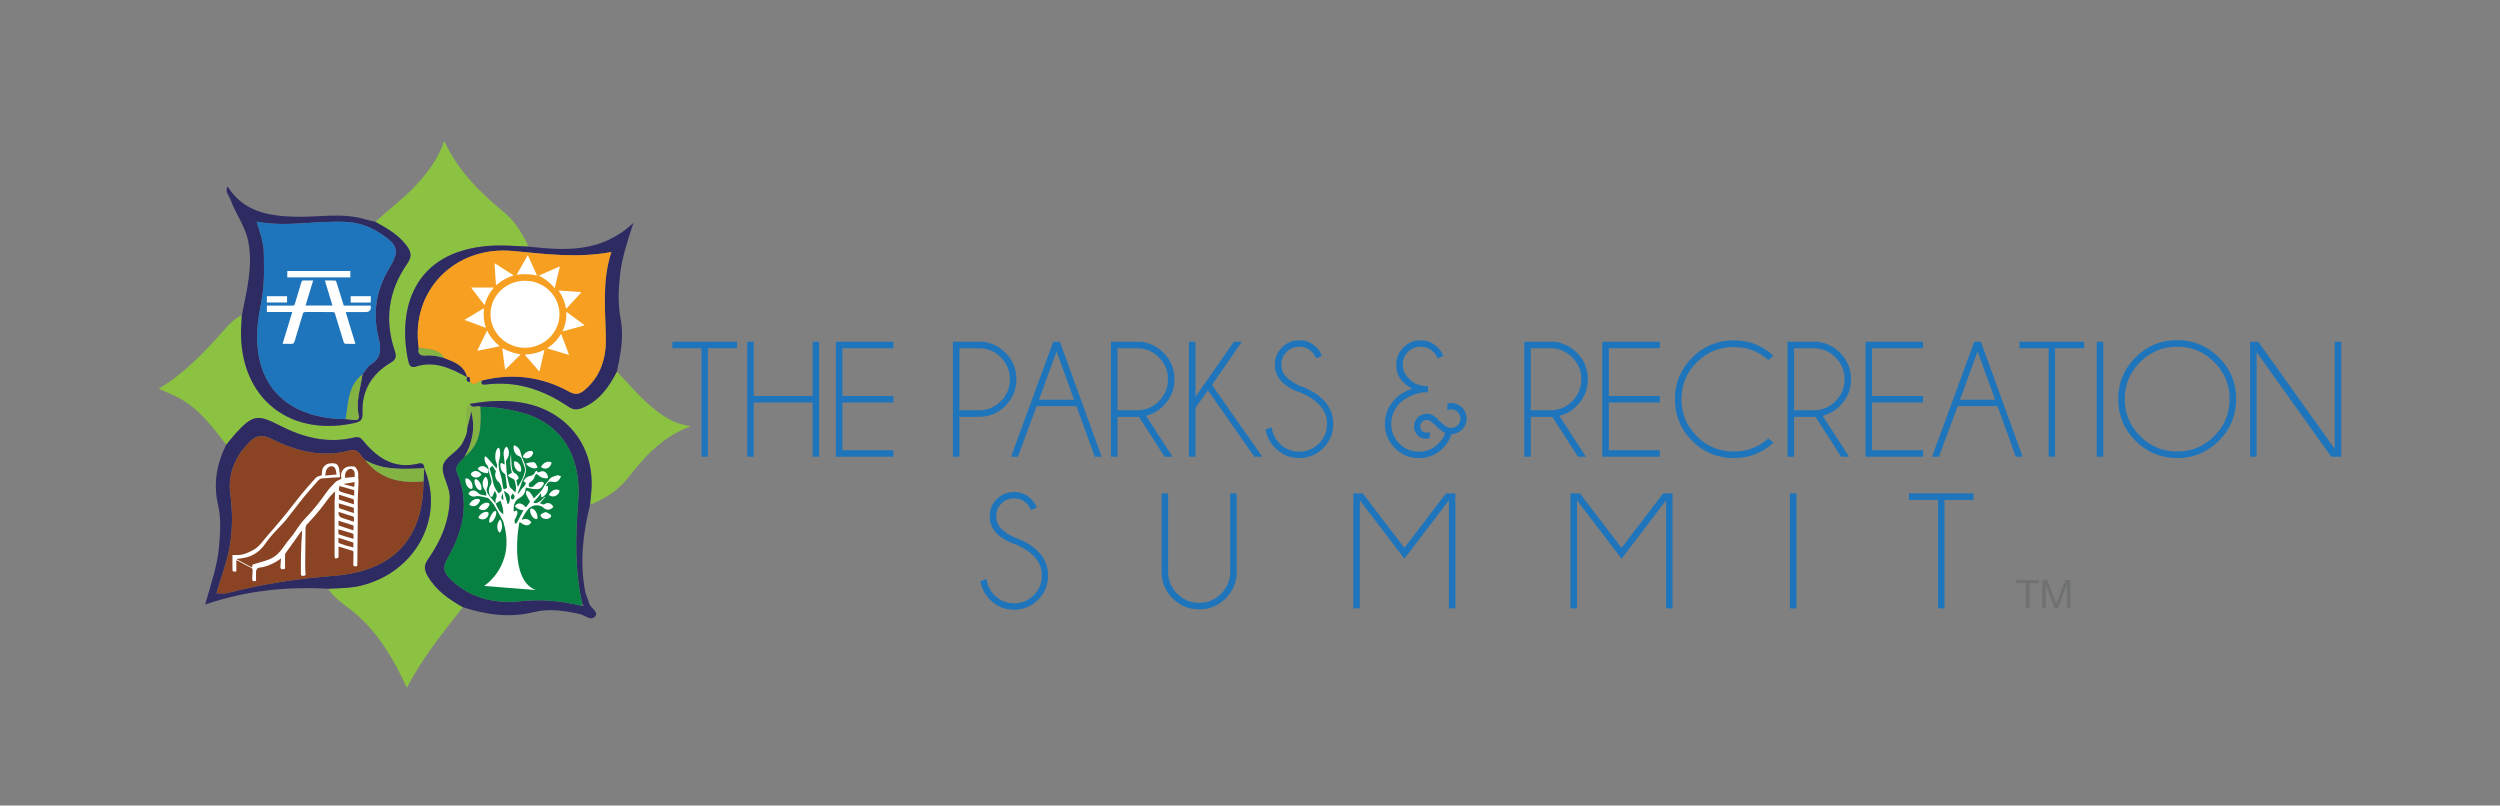 <?xml version="1.0" encoding="UTF-8"?>
<svg xmlns="http://www.w3.org/2000/svg" version="1.1" viewBox="0 0 126 40.6">
  <rect x="0" y="0" width="126" height="40.6" fill="#808080" stroke="none"/>
  <defs>
    <style>
      .cls-1 {
        fill: #078142;
      }

      .cls-1, .cls-2, .cls-3, .cls-4, .cls-5, .cls-6, .cls-7, .cls-8, .cls-9 {
        fill-rule: evenodd;
      }

      .cls-10, .cls-9 {
        fill: #1e75bb;
      }

      .cls-2 {
        fill: #fff;
      }

      .cls-3 {
        fill: #f69f20;
      }

      .cls-4 {
        fill: #83b343;
      }

      .cls-5 {
        fill: none;
      }

      .cls-6 {
        fill: #8cc242;
      }

      .cls-11 {
        fill: #6f7271;
      }

      .cls-7 {
        fill: #8a4424;
      }

      .cls-8 {
        fill: #2e2b62;
      }
    </style>
  </defs>
  <!-- Generator: Adobe Illustrator 28.7.1, SVG Export Plug-In . SVG Version: 1.2.0 Build 142)  -->
  <g>
    <g id="ParksRecSummit">
      <g>
        <path class="cls-6" d="M23.328,30.603c-1.003,1.283-2.039,2.543-2.819,4.061-.709-1.524-1.516-2.887-2.792-3.904-.418-.333-.886-.61-1.169-1.087.558-.032,1.117-.023,1.669-.161,2.745-.686,4.213-3.427,3.161-5.923,0-0.0.01.012.01.012-.01-.192-.096-.289-.298-.238-1.201.3-2.055-.261-2.773-1.133-.143-.173-.243-.232-.492-.174-1.325.309-2.558-.005-3.74-.617-1.109-.574-1.353-.524-2.215.415-.165.179-.312.375-.468.563-.682-.887-1.344-1.798-2.36-2.347-.33-.178-.681-.317-1.041-.482,1.294-.767,2.321-1.855,3.316-2.981.249-.282.513-.564.873-.721-.008.133-.014.267-.024.4-.255,3.562,2.227,5.769,5.653,5.044.316-.067.467-.137.451-.495-.052-1.136.461-1.986,1.422-2.557.271-.161.3-.311.205-.59-.535-1.571-.312-3.052.632-4.404.266-.381.178-.629-.067-.944-.411-.53-.975-.842-1.54-1.159.751-.702,1.594-1.303,2.268-2.092.485-.568.92-1.157,1.197-1.984.72,1.541,1.841,2.63,3.064,3.634.548.451.88,1.067,1.195,1.69-.67-.026-1.336-.088-2.009-.036-3.885.303-4.584,3.273-4.068,5.762.047.226.114.41.385.322.968-.317,1.78.101,2.591.531l-.004-.01c-.038.14-.035.254.156.251.237.276.397-.068.599-.074-.078.207.044.222.197.202,1.54-.195,2.906.268,4.16,1.121.258.175.471.16.741.042.831-.362,1.303-1.046,1.696-1.811.651.675,1.247,1.404,2,1.976.466.355.95.67,1.724.775-1.46.543-2.331,1.554-3.177,2.62-.486.612-1.153,1.052-1.899,1.339.019-.2.037-.4.056-.599.222-2.241-1.115-4.053-3.315-4.514-.936-.196-1.865-.133-2.795.027-.304.38-.082.819-.137,1.227.014.258-.106.476-.211.697-.237.5-.92.75-1.008,1.192-.095.477.345,1.022.34,1.596-.009,1.164-.439,2.182-1.09,3.111-.216.308-.211.532-.03.843.423.727,1.072,1.184,1.78,1.581Z"/>
        <path class="cls-8" d="M18.922,11.18c.565.317,1.129.629,1.54,1.159.244.315.333.563.067.944-.944,1.352-1.167,2.833-.632,4.404.095.279.066.429-.205.59-.962.572-1.475,1.421-1.422,2.557.017.358-.135.428-.451.495-3.426.725-5.908-1.482-5.653-5.044.01-.133.016-.267.024-.4.235-1.217.563-2.413.328-3.686-.147-.794-.643-1.405-.899-2.133-.076-.217-.304-.406-.142-.674l-.009-.003c.792,1.283,2.056,1.498,3.415,1.535,1.175.032,2.362-.222,3.526.13.168.051.341.084.512.125ZM18.269,18.87c.14-.173.248-.398.426-.51.595-.374.495-.847.362-1.428-.267-1.175-.098-2.319.535-3.368.557-.923.5-1.193-.421-1.798-.495-.325-1.043-.532-1.634-.573-1.517-.104-3.027.277-4.6-.022.182.584.357,1.074.361,1.595.004.538.023,1.079-.015,1.615-.049.691-.243,1.361-.299,2.058-.247,3.09,1.594,4.659,4.44,4.686.243-.011.733.189.656-.169-.159-.744.097-1.396.19-2.085Z"/>
        <path class="cls-8" d="M11.402,22.417c.155-.188.303-.384.468-.563.862-.939,1.106-.989,2.215-.415,1.182.612,2.416.926,3.74.617.249-.058.349 0.0.492.174.718.872,1.572,1.433,2.773,1.133.203-.051.289.047.298.238-1.018.036-2.043.13-2.981-.41-.243-.185-.314-.61-.777-.485-1.399.378-2.708.032-3.955-.587-.432-.214-.745-.191-1.075.137-.741.737-1.132,1.613-.992,2.663.117.874.119,1.733-.028,2.604-.136.805-.438,1.562-.667,2.376.219,0,.383.033.527-.005,1.77-.469,3.575-.731,5.394-.875,3.081-.242,4.502-1.961,4.508-4.758.012-.224.024-.449.035-.673,1.052,2.496-.416,5.236-3.161,5.923-.552.138-1.11.129-1.669.161-2.084-.113-4.133.084-6.207.796.289-1.039.619-1.955.701-2.933.058-.696.108-1.394-.048-2.069-.25-1.081-.08-2.081.408-3.05Z"/>
        <path class="cls-8" d="M23.328,30.603c-.708-.398-1.357-.854-1.78-1.581-.181-.31-.186-.534.03-.843.652-.929,1.081-1.947,1.09-3.111.005-.574-.435-1.119-.34-1.596.088-.443.771-.693,1.008-1.192.105-.221.225-.44.211-.697.063-.257.127-.514.212-.86.206.887.049,1.613-.346,2.3-.172.258-.544.41-.361.844.64,1.519.266,2.949-.504,4.29-.266.464-.164.716.155,1.03,1.009.99,2.275,1.254,3.594,1.109,1.027-.113,1.998.002,2.98.224.049.001.098.003.146.005-.024-.027-.047-.055-.07-.082-.406-1.718-.342-3.458-.211-5.197.184-2.459-1.026-4.023-3.006-4.492-.631-.149-1.268-.253-1.918-.249-.164-.097-.42.134-.532-.149.93-.16,1.859-.222,2.795-.027,2.2.46,3.537,2.272,3.315,4.514-.019.2-.037.4-.056.599-.364,1.442-.529,2.897-.245,4.374.037.195.145.375.187.57.056.262.503.428.321.668-.207.273-.53-.05-.791-.108-.773-.172-1.535-.286-2.321-.092-1.212.299-2.395.127-3.561-.25Z"/>
        <path class="cls-8" d="M23.545,19.008c-.811-.43-1.623-.849-2.591-.531-.271.089-.338-.096-.385-.322-.516-2.489.183-5.459,4.068-5.762.673-.052,1.339.01,2.009.036,1.845.202,3.672.322,5.281-1.2-.31.938-.571,1.742-.671,2.579-.09.756-.119,1.523.025,2.274.174.907-.008,1.775-.192,2.648-.393.764-.865,1.449-1.696,1.811-.271.118-.484.134-.741-.042-1.254-.854-2.62-1.316-4.16-1.121-.152.019-.274.005-.197-.202,1.547-.384,3.024-.193,4.415.577.323.179.538.092.774-.112.793-.684,1.068-1.597,1.051-2.589-.025-1.443-.201-2.889.279-4.35-1.714.32-3.332.102-4.955-.051-2.953-.278-5.183,2.027-4.754,4.889-.065.309.087.4.368.376.311-.027.613.036.909.126.497.19,1.009.363,1.163.966Z"/>
        <path class="cls-8" d="M11.477,9.393c-.032.001-.063.002-.095.002.028-.001.055-.003.084-.005.002-.001.011.002.011.002Z"/>
        <path class="cls-3" d="M23.545,19.008c-.155-.603-.666-.776-1.163-.966-.298-.491-.814-.43-1.277-.503-.429-2.862,1.801-5.167,4.754-4.889,1.623.153,3.241.371,4.955.051-.48,1.461-.304,2.907-.279,4.35.017.992-.258,1.905-1.051,2.589-.236.203-.451.29-.774.112-1.39-.77-2.868-.961-4.415-.577-.202.006-.362.35-.599.074-.05-.085.066-.273-.156-.251l.004.01Z"/>
        <path class="cls-4" d="M23.683,20.355c.112.282.368.052.532.149.044.939.059,1.868-.804,2.517.396-.686.552-1.413.346-2.3-.085.346-.148.603-.212.86.055-.408-.168-.847.137-1.227Z"/>
        <path class="cls-8" d="M23.54,18.998c.222-.022.105.167.156.251-.191.003-.194-.112-.156-.251Z"/>
        <path class="cls-9" d="M17.423,21.124c-2.846-.026-4.687-1.595-4.44-4.686.056-.696.25-1.367.299-2.058.038-.536.02-1.076.015-1.615-.004-.521-.179-1.01-.361-1.595,1.573.299,3.084-.082,4.6.022.591.04,1.139.248,1.634.573.921.605.978.874.421,1.798-.633,1.05-.801,2.193-.535,3.368.132.582.233,1.054-.362,1.428-.178.112-.286.337-.426.51-.739.58-.71,1.448-.846,2.254Z"/>
        <path class="cls-4" d="M17.423,21.124c.136-.806.107-1.674.846-2.254-.093.689-.349,1.341-.19,2.085.076.357-.413.157-.656.169Z"/>
        <path class="cls-7" d="M21.343,24.262c-.006,2.796-1.427,4.515-4.508,4.758-1.82.143-3.624.406-5.394.875-.145.038-.308.005-.527.005.229-.814.531-1.571.667-2.376.147-.871.145-1.731.028-2.604-.14-1.05.251-1.925.992-2.663.33-.329.644-.352,1.075-.137,1.247.619,2.556.965,3.955.587.463-.125.534.3.777.485.756.967,1.788,1.177,2.936,1.071Z"/>
        <path class="cls-4" d="M21.343,24.262c-1.148.106-2.18-.103-2.936-1.071.938.539,1.964.446,2.981.41,0,0-.01-.012-.01-.012-.012.225-.024.449-.035.673Z"/>
        <path class="cls-1" d="M23.412,23.021c.863-.649.848-1.579.804-2.517.651-.003,1.287.1,1.918.249,1.98.469,3.191,2.033,3.006,4.492-.131,1.739-.195,3.478.211,5.197-.027.025-.052.05-.076.078-.982-.223-1.953-.338-2.98-.225-1.319.146-2.585-.119-3.594-1.109-.32-.314-.422-.565-.155-1.03.769-1.341,1.144-2.771.504-4.29-.183-.434.189-.586.361-.844Z"/>
        <path class="cls-4" d="M21.105,17.54c.464.072.98.011,1.277.503-.297-.09-.598-.153-.909-.126-.281.024-.433-.067-.368-.376Z"/>
        <path class="cls-5" d="M23.405,23.021c.863-.649.848-1.579.804-2.517.651-.003,1.287.1,1.918.249,1.98.469,3.191,2.033,3.006,4.492-.13,1.739-.195,3.478.211,5.197-.027.025-.052.05-.076.078-.982-.223-1.953-.338-2.98-.225-1.319.146-2.585-.119-3.594-1.109-.32-.314-.422-.565-.155-1.03.769-1.341,1.144-2.771.504-4.29-.183-.434.189-.586.361-.844Z"/>
        <path class="cls-2" d="M15.398,15.399h1.359c-.128-.42-.253-.832-.384-1.263.182,0,.351-.003.519.004.023.001.055.048.065.079.123.39.243.78.368,1.183h1.349c.009.023.016.034.017.044q.017.281-.263.282c-.287.001-.573,0-.86,0h-.144c.164.537.323,1.06.488,1.602-.178,0-.347.005-.515-.004-.029-.002-.067-.058-.079-.096-.147-.469-.292-.939-.432-1.411-.021-.071-.052-.093-.124-.092-.454.003-.907.004-1.361-.001-.082-.001-.117.024-.14.103-.133.453-.275.904-.408,1.357-.031.106-.074.159-.194.147-.13-.013-.262-.003-.417-.003.164-.538.323-1.062.488-1.604h-1.279v-.323h.132c.382-0.0.764-.002,1.147.001.075.001.111-.018.133-.096.104-.362.219-.722.326-1.083.02-.069.051-.094.123-.091.151.006.302.002.471.002-.129.424-.255.838-.384,1.264Z"/>
        <path class="cls-2" d="M14.48,13.658h3.177v.323h-3.177v-.323Z"/>
        <path class="cls-2" d="M13.451,15.246v-.317h1.017v.317h-1.017Z"/>
        <path class="cls-2" d="M18.688,14.928v.32h-1.014v-.32h1.014Z"/>
        <path class="cls-2" d="M12.695,28.598c.018-.061.03-.103.042-.147.264-.08.538-.148.802-.247.359-.134.602-.406.81-.719.124-.187.279-.353.416-.532.059-.076.106-.161.163-.239.128-.175.241-.364.391-.517.423-.433.799-.901,1.144-1.397.129-.185.291-.348.45-.509.057-.058.148-.083.224-.122.045-.023.083-.032.064-.111-.07-.281.152-.552.439-.551.114 0.0.241-.03.316.092.039.063.077.133.09.204.016.086.002.176.006.264.003.07.02.141.017.211-.01.293-.024.587-.037.88-.001.026-.001.052-.001.078,0,.374.003.748-0,1.121-.004.574-.013,1.148-.019,1.722-.002.137.004.275-.006.411-.007.091-.1.023-.14.059-.021-.026-.061-.052-.061-.078 0-.216.009-.433.011-.649 0-.021-.024-.055-.044-.061-.232-.074-.466-.145-.71-.219v.55c-.025.015-.04.027-.056.035-.097.046-.143.018-.143-.089-0-.699-0-1.397-0-2.096,0-.208-.003-.416.001-.624.004-.176.016-.352.026-.552-.183.159-.316.323-.441.498-.171.239-.358.467-.547.692-.143.17-.302.327-.449.494-.03.035-.037.091-.054.138-.003.009-0.0.019-.001.029-.006.642-.014,1.284-.018,1.927-.001.125.008.251.02.377.01.114-.083.093-.137.102-.056.009-.099-.025-.098-.099.003-.292-.001-.585.002-.878.002-.215.01-.429.02-.644.009-.193.025-.384.037-.577.002-.022 0-.044-.022-.077-.053.076-.106.152-.161.228-.216.3-.432.6-.646.901-.017.024-.028.058-.028.087-.002.233-.001.465-.001.702-.039.009-.081.023-.124.028-.07.009-.117-.056-.109-.141.012-.128.019-.257.03-.405-.112.073-.201.142-.3.194-.25.131-.507.241-.794.266-.102.009-.168.114-.166.221.004.145.001.289.001.445-.008.002-.034.01-.061.017-.077.02-.134-.02-.132-.098.004-.148.01-.297.019-.445.004-.066-.015-.102-.079-.134-.222-.11-.44-.231-.659-.347-.021-.011-.046-.016-.081-.028v.56c-.175.029-.196.012-.196-.151v-.675c.076,0,.146-.003.217 0.0.303.013.564-.11.823-.248.264-.141.435-.373.615-.598.121-.151.255-.292.381-.44.238-.281.478-.561.71-.847.237-.293.459-.598.699-.889.243-.295.494-.583.752-.865.053-.058.146-.091.227-.106.069-.013.087-.036.084-.099-.008-.164.029-.316.16-.424.054-.045.124-.084.192-.094.1-.016.209-.023.307-0.0.147.034.194.167.216.3.021.126.029.255.043.388-.323.021-.631.037-.938.063-.048.004-.095.046-.137.078-.038.03-.067.069-.099.106-.217.249-.442.493-.65.75-.303.375-.589.764-.892,1.139-.148.183-.319.348-.478.522-.125.136-.253.269-.369.412-.151.185-.271.398-.44.563-.25.244-.56.396-.912.446-.098.014-.195.029-.314.048.265.142.516.277.788.422ZM17.852,24.703c-.25-.07-.499-.139-.747-.208-.048.25-.049.254.192.331.18.057.364.103.555.156v-.278ZM16.392,23.969c.196-.018.38-.035.573-.053-.016-.085-.025-.157-.043-.227-.05-.2-.239-.254-.394-.115-.117.105-.112.249-.136.395ZM17.056,27.101c0,.066.003.125-.001.183-.004.06.014.09.077.107.098.025.19.07.287.099.127.037.257.067.393.102v-.246c-.253-.081-.502-.161-.756-.243ZM17.833,25.86v-.266c-.254-.076-.502-.15-.757-.227,0,.061-.006.127.003.189.004.028.034.066.06.075.227.079.456.151.694.229ZM17.837,26.297c0-.071-.004-.11.001-.148.009-.073-.009-.114-.091-.136-.183-.05-.362-.113-.543-.17-.046-.014-.092-.028-.141-.043q-.022.234.172.299c.021.007.041.015.062.022.173.057.347.113.539.175ZM17.056,26.676c0,.057.004.112-.001.166-.005.062.016.093.078.108.08.02.156.052.234.076.146.044.294.086.449.132,0-.081.004-.146-.002-.21-.002-.022-.025-.055-.044-.061-.236-.073-.473-.141-.715-.212ZM17.837,25.417c0-.064-.004-.11.001-.154.008-.072-.015-.108-.091-.126-.11-.026-.217-.069-.326-.103-.111-.035-.222-.068-.34-.104v.248c.248.079.497.158.756.24ZM17.815,26.484c-.253-.081-.503-.161-.755-.241v.24c.251.082.499.164.755.248v-.247ZM17.876,24.034c0-.072.003-.129-.001-.186-.01-.172-.179-.269-.319-.184-.135.082-.2.264-.152.422.161-.018.322-.035.472-.052ZM17.344,24.387c-.001.007-.003.013-.004.02.169.044.338.088.51.133.009-.079.018-.153.028-.244-.188.032-.361.062-.534.091Z"/>
        <path class="cls-2" d="M24.975,25.379c.005-.086-.013-.191.02-.253.089-.166.004-.267-.059-.39-.037.091-.068.176-.107.256-.039.08-.08.068-.123-.004-.091-.152-.095-.349.016-.536.058-.098.063-.183.032-.289-.049-.165-.094-.331-.14-.497l.001.002c.008-.094-.013-.168-.074-.232-.081-.084-.115-.203-.12-.334-.004-.097.041-.119.092-.074.078.069.144.157.214.238.097.111.193.224.299.347.042-.12.034-.206-.007-.288-.087-.172-.074-.535.03-.692.021-.032.059-.068.088-.066.02.002.047.062.054.101.033.184.018.356-.036.54-.038.13-.021.297.001.441.025.162.09.315.126.475.028.124.037.255.059.381.031.175.033.175.171.108.021-.01.042-.024.044-.025-.027-.221-.05-.429-.08-.635-.005-.037-.037-.081-.066-.098-.13-.08-.18-.216-.191-.385-.009-.132.022-.16.122-.107.024.013.048.028.096.056-.015-.156-.018-.292-.042-.422-.038-.208.009-.398.137-.492.14.139.159.44.028.617-.061.082-.067.158-.055.26.022.189.019.383.048.57.03.192.085.378.13.566.004.015.013.03.024.04.085.084.17.168.262.257.031-.087.055-.204.032-.33-.012-.069-.034-.136-.046-.206-.017-.099-.061-.141-.141-.166-.075-.023-.141-.087-.211-.133.003-.015.006-.03.009-.045.061-.036.123-.072.187-.109-.093-.315-.107-.629-.045-.949.01.203.014.407.031.609.014.171.048.332.207.388.032.012.061.052.085.086.091.131.083.171-.05.242.018.101.036.205.057.326.027-.027.045-.038.056-.056.137-.233.282-.462.319-.759.008-.064-.007-.139-.028-.201-.043-.131-.101-.254-.144-.385-.028-.085-.072-.12-.139-.142-.154-.051-.265-.243-.265-.44-0-.088.028-.117.092-.082.141.077.239.189.277.396.029.159.104.306.168.452.125.287.103.553-.044.821-.079.143-.122.316-.183.474-.033.085-.068.169-.103.253.01.01.02.02.03.03.064-.089.125-.183.192-.267.07-.087.171-.138.191-.288-.036-.024-.074-.049-.122-.081.08-.156.194-.242.328-.261.116-.017.196-.069.26-.193.055-.106.093-.093.132.02.057-.021.114-.047.172-.061.154-.038.281.055.336.236.023.076.004.118-.058.116-.149-.006-.294-.033-.415-.157-.087-.089-.143-.079-.182.05-.043.14-.122.226-.222.294-.02.014-.049.026-.057.048-.017.048-.034.103-.028.151.003.023.056.046.089.053.077.016.138-.017.199-.086.112-.127.242-.21.402-.174.08.018.093.065.047.147-.088.157-.203.239-.36.214-.049-.007-.1.002-.15-.006-.116-.019-.232-.044-.365-.071.002-.004-.017.023-.019.053-.021.255-.155.394-.326.483-.231.12-.278.365-.279.594,0,.023.009.046.016.075.017-.004.03-.006.041-.011.04-.014.079-.029.118-.043.007.059.031.125.017.175-.024.089-.07.169-.108.252-.01.021-.038.038-.037.057.002.063.012.127.019.19.034-.016.082-.02.099-.051.111-.202.215-.409.329-.627-.159-.018-.314-.058-.427-.216.141-.197.355-.174.556.07.072-.1.144-.2.207-.288-.061-.108-.122-.21-.175-.316-.018-.037-.024-.087-.028-.133-.007-.092.024-.124.097-.091.095.043.157.117.298.372.179-.179.375-.328.499-.583.042-.086.108-.154.165-.229.018-.024.047-.038.061-.065.102-.205.282-.226.442-.282.06-.021.137.029.206.047-.038.065-.068.139-.115.191-.082.092-.185.112-.292.09-.206-.042-.264-.007-.365.218.034-.004.069-.009.105-.014.003.049.011.098.007.146-.017.184-.112.298-.233.386-.091.067-.115.05-.117-.084-0-.016-0-.033-0-.088-.076.098-.133.176-.194.248-.06.071-.125.137-.202.22.128.088.232.003.321-.044.098-.051.176-.159.263-.243.007.008.013.016.019.024-.085.098-.169.195-.26.3.08.057.151.098.248.04.158-.094.318-.033.424.145-.127.175-.343.196-.498.048-.194-.184-.545-.156-.736.035-.126.127-.218.28-.305.442-.018.033-.031.071-.06.135.2-.087.356-.049.488.118-.116.211-.311.208-.573-.005-.082.068-.126.17-.139.289-.029.249-.054.499-.074.749-.008.101-.044.135-.122.137-.276.009-.267.01-.304-.327-.04-.366-.102-.726-.283-1.035-.128-.219-.24-.453-.373-.667-.077-.124-.179-.224-.274-.329-.025-.028-.065-.039-.1-.047-.114-.027-.227-.054-.342-.072-.067-.011-.139-.021-.202-.002-.147.044-.284.006-.383-.13.07-.138.218-.198.351-.134.052.025.104.061.148.105.12.118.264.085.401.134.009-.135-.024-.223-.083-.305-.153-.212-.132-.485.046-.658.126.092.161.358.091.518-.066.151-.029.272.048.378.117.161.246.307.37.46.088.216.189.417.385.541.009-.267-.067-.479-.146-.691-.087.055-.164.104-.24.152ZM24.68,23.605c.003.015.005.045.012.072.05.19.115.377.147.572.036.216.117.39.235.543.023.029.07.071.084.061.05-.036.107-.083.129-.144.03-.085-.079-.357-.145-.407-.169-.128-.236-.371-.144-.546-.062-.097-.126-.196-.185-.286-.048.049-.084.086-.134.136ZM25.392,24.73c.068.239.132.462.196.69.088-.052.089-.138.103-.225.049-.296-.142-.349-.3-.465ZM25.844,24.868c-.047.074-.09.111-.094.153-.006.069.01.152.086.15.074-.002.103-.078.099-.156-.002-.039-.044-.074-.091-.147ZM25.375,25.202c-.013-.12-.023-.224-.037-.354-.087.217-.102.295.037.354Z"/>
        <path class="cls-2" d="M24.127,25.63c.082-.201.321-.337.48-.283.067.023.077.059.043.135-.108.232-.329.3-.523.148Z"/>
        <path class="cls-2" d="M24.11,26.099c.055-.199.346-.368.49-.279.019.012.035.076.028.106-.064.243-.331.33-.517.173Z"/>
        <path class="cls-2" d="M26.346,23.025c.062-.209.333-.363.493-.276.018.01.038.068.031.091-.076.247-.342.339-.524.185Z"/>
        <path class="cls-2" d="M24.614,23.666c.005.183-.004.197-.148.173-.147-.025-.285-.079-.393-.221.156-.188.367-.166.542.05l-.001-.002Z"/>
        <path class="cls-2" d="M27.506,25.803c.079.042.161.076.234.129.054.039.054.099-.004.148-.125.107-.327.101-.443-.016-.069-.069-.071-.114.008-.168.059-.041.129-.059.205-.092Z"/>
        <path class="cls-2" d="M23.652,25.438c.073-.205.335-.349.493-.279.063.028.051.072.024.125-.112.229-.319.293-.517.154Z"/>
        <path class="cls-2" d="M23.464,24.108c.189-.012.362.202.355.437-.002.085-.035.109-.098.094-.172-.043-.3-.308-.257-.531Z"/>
        <path class="cls-2" d="M27.268,23.539c.092-.225.384-.342.535-.223-.068.286-.315.392-.535.223Z"/>
        <path class="cls-2" d="M24.27,23.912c-.12.189-.381.208-.511.047-.052-.064-.022-.1.019-.139.142-.135.342-.1.492.093Z"/>
        <path class="cls-2" d="M24.271,24.6c.005.093-.028.126-.104.101-.147-.047-.279-.309-.247-.505.004-.022.041-.054.059-.05.143.032.291.264.292.454Z"/>
        <path class="cls-2" d="M27.661,24.944c.116-.199.262-.294.453-.264.095.015.109.059.056.157-.103.19-.343.245-.508.107Z"/>
        <path class="cls-2" d="M27.088,26.061c.007.083-.025.114-.096.096-.151-.038-.295-.28-.273-.472.003-.024.037-.061.055-.06.163.012.312.22.314.435Z"/>
        <path class="cls-2" d="M26.532,23.341c.106-.018.212-.044.319-.049.046-.003.107.02.138.06.045.059.07.143.103.216-.055.014-.112.047-.165.039-.148-.023-.292-.073-.398-.216.001-.017.002-.033.003-.05Z"/>
        <path class="cls-2" d="M25.919,23.248c.186-.002.345.188.348.412.001.113-.024.136-.108.109-.155-.049-.292-.301-.239-.521Z"/>
        <path class="cls-2" d="M24.655,26.24c.01-.169.177-.451.292-.493.016-.006.059.031.063.055.03.177-.145.499-.288.537-.081.021-.061-.057-.067-.1Z"/>
        <path class="cls-2" d="M25.215,26.173c.101.204.126.401.026.609-.039.081-.071.073-.113.009-.113-.174-.075-.469.087-.617Z"/>
        <path class="cls-2" d="M26.172,26.343s-.558,2.864.828,3.394l-2.602-.206s1.614-1.007.985-3.188l.113-.166.234.404v.044l.442-.283Z"/>
        <g>
          <path class="cls-10" d="M35.678,17.551v5.467h-.324v-5.467h-1.467v-.328h3.258v.328h-1.467Z"/>
          <path class="cls-10" d="M37.989,20.285v2.734h-.328v-5.795h.328v2.734h2.967v-2.734h.328v5.795h-.328v-2.734h-2.967Z"/>
          <path class="cls-10" d="M45.026,17.223v.328h-2.57v2.406h2.57v.328h-2.57v2.406h2.57v.328h-2.898v-5.795h2.898Z"/>
          <path class="cls-10" d="M48.354,21.01v2.008h-.328v-5.795h1.52c.443.06.818.245,1.127.553.369.372.553.817.553,1.336,0,.525-.184.972-.553,1.342-.369.37-.814.555-1.336.555h-.984ZM48.354,17.555v3.123h.984c.429,0,.796-.152,1.102-.457.306-.305.459-.674.459-1.109,0-.432-.153-.799-.459-1.103-.306-.303-.673-.455-1.102-.455h-.984Z"/>
          <path class="cls-10" d="M53.419,17.223l2.103,5.795h-.344l-.926-2.549h-2.004l-.943,2.549h-.348l2.127-5.795h.336ZM54.133,20.145l-.881-2.43-.885,2.43h1.766Z"/>
          <path class="cls-10" d="M57.403,21.01h-1.082v2.008h-.328v-5.795h1.52c.443.06.818.245,1.127.553.369.372.553.817.553,1.336,0,.525-.184.971-.553,1.34-.257.257-.551.425-.881.504l1.336,2.062h-.402l-1.291-2.008ZM56.321,17.555v3.123h.984c.429,0,.796-.152,1.102-.457.306-.305.459-.674.459-1.109,0-.432-.153-.799-.459-1.103-.306-.303-.673-.455-1.102-.455h-.984Z"/>
          <path class="cls-10" d="M62.588,17.223l-1.504,2.176,2.533,3.619h-.398l-2.344-3.348-.623.893v2.455h-.328v-5.795h.328v2.775l1.939-2.775h.398Z"/>
          <path class="cls-10" d="M65.588,19.809c-.412-.137-.738-.324-.977-.564-.239-.239-.359-.529-.359-.871,0-.333.119-.62.359-.861.239-.24.529-.361.871-.361.336,0,.625.12.869.361.131.129.223.272.275.43l-.295.115c-.044-.117-.115-.225-.213-.324-.175-.175-.387-.262-.635-.262-.249,0-.461.087-.637.262-.176.175-.264.388-.264.639,0,.249.087.462.262.639.164.161.391.309.681.443.464.15.855.384,1.172.701.333.333.5.736.5,1.209,0,.475-.167.881-.502,1.217-.335.336-.739.504-1.211.504-.475,0-.88-.169-1.213-.508-.271-.268-.432-.579-.484-.934l.307-.111c.033.314.167.588.402.82.273.273.603.41.988.41s.715-.137.988-.41c.273-.273.41-.603.41-.988,0-.383-.137-.71-.41-.984-.24-.24-.534-.432-.881-.574Z"/>
          <path class="cls-10" d="M72.842,21.822c-.03-.014-.06-.029-.09-.045-.115-.066-.26-.189-.434-.369-.115-.107-.197-.173-.246-.201-.052-.027-.105-.041-.16-.041-.03,0-.06.003-.09.008-.087.025-.153.075-.197.152-.03.055-.045.108-.045.16,0,.03.004.06.012.09.025.087.072.15.143.189.046.025.109.037.189.037.044,0,.093-.004.148-.012l-.033.299c-.06.016-.12.025-.18.025-.096,0-.19-.025-.283-.074-.145-.082-.24-.208-.287-.377-.016-.06-.025-.119-.025-.176,0-.107.029-.21.086-.311.09-.153.22-.253.389-.299.06-.016.119-.025.176-.025.107,0,.209.029.307.086.096.052.221.16.377.324.139.126.242.208.307.246.074.041.149.061.225.061.044,0,.087-.007.131-.021.126-.033.221-.107.287-.221.041-.074.061-.149.061-.225,0-.041-.007-.083-.021-.127-.033-.123-.105-.217-.217-.283-.068-.038-.145-.057-.23-.057-.06,0-.124.01-.193.029l-.004-.324c.068-.019.135-.029.201-.029.129,0,.254.035.377.107.189.107.312.264.369.471.019.074.029.145.029.213,0,.131-.034.257-.102.377-.107.189-.267.313-.48.373-.063.016-.123.026-.18.029-.079.26-.223.493-.43.701-.336.339-.741.508-1.213.508-.473,0-.877-.168-1.213-.504-.336-.336-.504-.742-.504-1.217,0-.473.165-.885.496-1.238.227-.243.522-.426.885-.549-.175-.074-.353-.208-.535-.402-.182-.194-.273-.462-.273-.803,0-.333.119-.62.359-.861.239-.24.528-.361.867-.361s.628.12.869.361c.134.129.225.272.275.43l-.291.115c-.044-.117-.115-.225-.213-.324-.178-.175-.391-.262-.639-.262s-.461.087-.637.262c-.176.175-.264.388-.264.639,0,.249.085.464.256.645.171.182.329.3.473.355.145.055.325.083.541.086v.307l-.258.004c-.53.101-.928.296-1.193.586-.265.29-.398.626-.398,1.008,0,.385.136.715.408.988.272.273.602.41.99.41.383,0,.71-.137.984-.41.159-.158.272-.336.34-.533Z"/>
          <path class="cls-10" d="M78.236,21.01h-1.082v2.008h-.328v-5.795h1.52c.443.06.818.245,1.127.553.369.372.553.817.553,1.336,0,.525-.184.971-.553,1.34-.257.257-.551.425-.881.504l1.336,2.062h-.402l-1.291-2.008ZM77.154,17.555v3.123h.984c.429,0,.796-.152,1.102-.457.306-.305.459-.674.459-1.109,0-.432-.153-.799-.459-1.103-.306-.303-.673-.455-1.102-.455h-.984Z"/>
          <path class="cls-10" d="M83.654,17.223v.328h-2.57v2.406h2.57v.328h-2.57v2.406h2.57v.328h-2.898v-5.795h2.898Z"/>
          <path class="cls-10" d="M89.129,22.096l.25.221c-.566.514-1.231.77-1.996.77-.823,0-1.523-.289-2.1-.867-.578-.578-.867-1.278-.867-2.1,0-.817.289-1.516.867-2.096s1.278-.871,2.1-.871c.765,0,1.43.258,1.996.775l-.25.221c-.497-.44-1.079-.66-1.746-.66-.727,0-1.348.257-1.863.77-.515.514-.773,1.134-.773,1.861,0,.73.258,1.351.773,1.865.515.514,1.136.77,1.863.77.667,0,1.249-.22,1.746-.66Z"/>
          <path class="cls-10" d="M91.502,21.01h-1.082v2.008h-.328v-5.795h1.52c.443.06.818.245,1.127.553.369.372.553.817.553,1.336,0,.525-.184.971-.553,1.34-.257.257-.551.425-.881.504l1.336,2.062h-.402l-1.291-2.008ZM90.42,17.555v3.123h.984c.429,0,.796-.152,1.102-.457.306-.305.459-.674.459-1.109,0-.432-.153-.799-.459-1.103-.306-.303-.673-.455-1.102-.455h-.984Z"/>
          <path class="cls-10" d="M96.921,17.223v.328h-2.57v2.406h2.57v.328h-2.57v2.406h2.57v.328h-2.898v-5.795h2.898Z"/>
          <path class="cls-10" d="M99.838,17.223l2.103,5.795h-.344l-.926-2.549h-2.004l-.943,2.549h-.348l2.127-5.795h.336ZM100.552,20.145l-.881-2.43-.885,2.43h1.766Z"/>
          <path class="cls-10" d="M103.576,17.551v5.467h-.324v-5.467h-1.467v-.328h3.258v.328h-1.467Z"/>
          <path class="cls-10" d="M106.002,17.223v5.795h-.328v-5.795h.328Z"/>
          <path class="cls-10" d="M111.832,18.012c.581.581.871,1.281.871,2.1,0,.822-.29,1.524-.871,2.104-.581.581-1.282.871-2.104.871-.82,0-1.52-.29-2.1-.871-.581-.581-.871-1.282-.871-2.104,0-.82.29-1.52.871-2.1.581-.581,1.281-.871,2.1-.871.822,0,1.524.29,2.104.871ZM109.728,17.473c-.727,0-1.348.258-1.865.774-.516.516-.775,1.138-.775,1.865,0,.73.258,1.353.775,1.869.516.516,1.138.775,1.865.775.73,0,1.353-.258,1.869-.775.516-.516.775-1.139.775-1.869,0-.727-.258-1.348-.775-1.865-.516-.516-1.139-.774-1.869-.774Z"/>
          <path class="cls-10" d="M113.818,17.223l3.853,5.398v-5.398h.328v5.795h-.504l-3.762-5.271v5.271h-.328v-5.795h.414Z"/>
        </g>
        <g>
          <path class="cls-10" d="M51.217,27.453c-.413-.137-.738-.324-.978-.564-.239-.239-.359-.529-.359-.871,0-.333.119-.62.359-.861.239-.24.529-.361.871-.361.336,0,.626.12.869.361.131.129.223.272.275.43l-.295.115c-.044-.117-.115-.225-.213-.324-.175-.175-.387-.262-.635-.262s-.461.087-.637.262c-.176.175-.264.388-.264.639,0,.249.087.462.262.639.164.161.391.309.68.443.464.15.855.384,1.172.701.333.333.5.736.5,1.209,0,.475-.167.881-.502,1.217-.335.336-.738.504-1.211.504-.475,0-.88-.169-1.213-.508-.271-.268-.432-.579-.484-.934l.307-.111c.033.314.167.587.402.82.273.273.603.41.988.41s.715-.137.988-.41c.273-.273.41-.603.41-.988,0-.383-.137-.71-.41-.984-.24-.24-.534-.432-.881-.574Z"/>
          <path class="cls-10" d="M61.999,24.867h.328v4.164c-.06.443-.244.818-.553,1.127-.369.369-.814.553-1.336.553-.525,0-.971-.185-1.34-.553-.369-.369-.553-.814-.553-1.336v-3.955h.328v3.955c0,.429.153.796.459,1.103.306.306.675.459,1.107.459s.8-.153,1.105-.459c.305-.306.457-.673.457-1.103v-3.955Z"/>
          <path class="cls-10" d="M73.351,24.867v5.795h-.328v-5.443l-2.242,2.939-2.246-2.939v5.443h-.328v-5.795h.475l2.098,2.746,2.094-2.746h.475Z"/>
          <path class="cls-10" d="M84.297,24.867v5.795h-.328v-5.443l-2.242,2.939-2.246-2.939v5.443h-.328v-5.795h.475l2.098,2.746,2.094-2.746h.475Z"/>
          <path class="cls-10" d="M90.542,24.867v5.795h-.328v-5.795h.328Z"/>
          <path class="cls-10" d="M98.001,25.195v5.467h-.324v-5.467h-1.467v-.328h3.258v.328h-1.467Z"/>
        </g>
        <g>
          <path class="cls-2" d="M26.459,14.153c.928-.017,1.747.743,1.739,1.703-.008.915-.792,1.673-1.742,1.672-.958-.001-1.739-.765-1.734-1.705.005-.968.841-1.688,1.737-1.671Z"/>
          <path class="cls-2" d="M27.597,17.54c.275-.183.501-.411.686-.712.135.359.262.696.389,1.033-.005.007-.01.015-.016.022-.352-.106-.704-.212-1.056-.318-.001-.009-.002-.017-.003-.026Z"/>
          <path class="cls-2" d="M26.602,12.863c.16.353.308.679.468,1.033-.349-.094-.678-.097-1.032-.048.19-.332.37-.647.564-.985Z"/>
          <path class="cls-2" d="M28.525,15.542c-.051-.319-.171-.61-.359-.875.004-.009.007-.018.011-.027.366.028.731.057,1.097.085.003.009.007.018.01.027-.244.265-.487.531-.731.796-.009-.002-.018-.004-.028-.006Z"/>
          <path class="cls-2" d="M24.064,17.654c.158-.324.316-.649.486-.997.151.322.36.567.638.793-.387.079-.748.152-1.109.226-.005-.007-.01-.014-.016-.021Z"/>
          <path class="cls-2" d="M29.445,16.404c-.356.097-.713.193-1.095.297.15-.32.208-.635.193-.964.008-.002.017-.005.025-.007.293.216.586.431.878.647-0.0.009-.001.018-.001.027Z"/>
          <path class="cls-2" d="M25.869,13.894c-.322.09-.6.256-.849.47-.008-.003-.017-.006-.025-.01-.023-.352-.046-.705-.07-1.057.009-.006.018-.012.026-.018.306.196.612.392.918.588,0,.009-0.0.018-0.0.027Z"/>
          <path class="cls-2" d="M25.457,18.637c-.049-.368-.096-.722-.144-1.086.168.072.316.148.472.201.154.051.317.079.453.111-.249.247-.508.504-.781.774Z"/>
          <path class="cls-2" d="M24.456,16.513c-.341-.126-.682-.253-1.05-.389.337-.203.65-.393.986-.595-.037.344-.017.659.092.966-.009.006-.018.012-.028.018Z"/>
          <path class="cls-2" d="M26.473,17.869c.33-.015.646-.081.941-.229.007.004.014.008.022.013-.081.349-.161.698-.242,1.046-.009.002-.019.004-.028.006-.235-.27-.47-.541-.706-.811.004-.008.009-.017.013-.025Z"/>
          <path class="cls-2" d="M23.741,14.49h1.119c.006.008.011.015.017.023-.215.248-.362.53-.447.842-.008.002-.017.005-.025.007-.217-.286-.435-.572-.664-.872Z"/>
          <path class="cls-2" d="M28.218,13.427c-.089.376-.172.723-.262,1.099-.222-.279-.483-.471-.797-.638.356-.155.695-.303,1.059-.462Z"/>
        </g>
      </g>
      <g>
        <path class="cls-11" d="M101.624,29.394v-.16h1.143v.16h-.477v1.268h-.19v-1.268h-.477Z"/>
        <path class="cls-11" d="M103.189,29.234l.45,1.2.452-1.2h.26v1.428h-.18v-1.188h-.004l-.446,1.188h-.162l-.446-1.188h-.004v1.188h-.18v-1.428h.26Z"/>
      </g>
    </g>
  </g>
</svg>